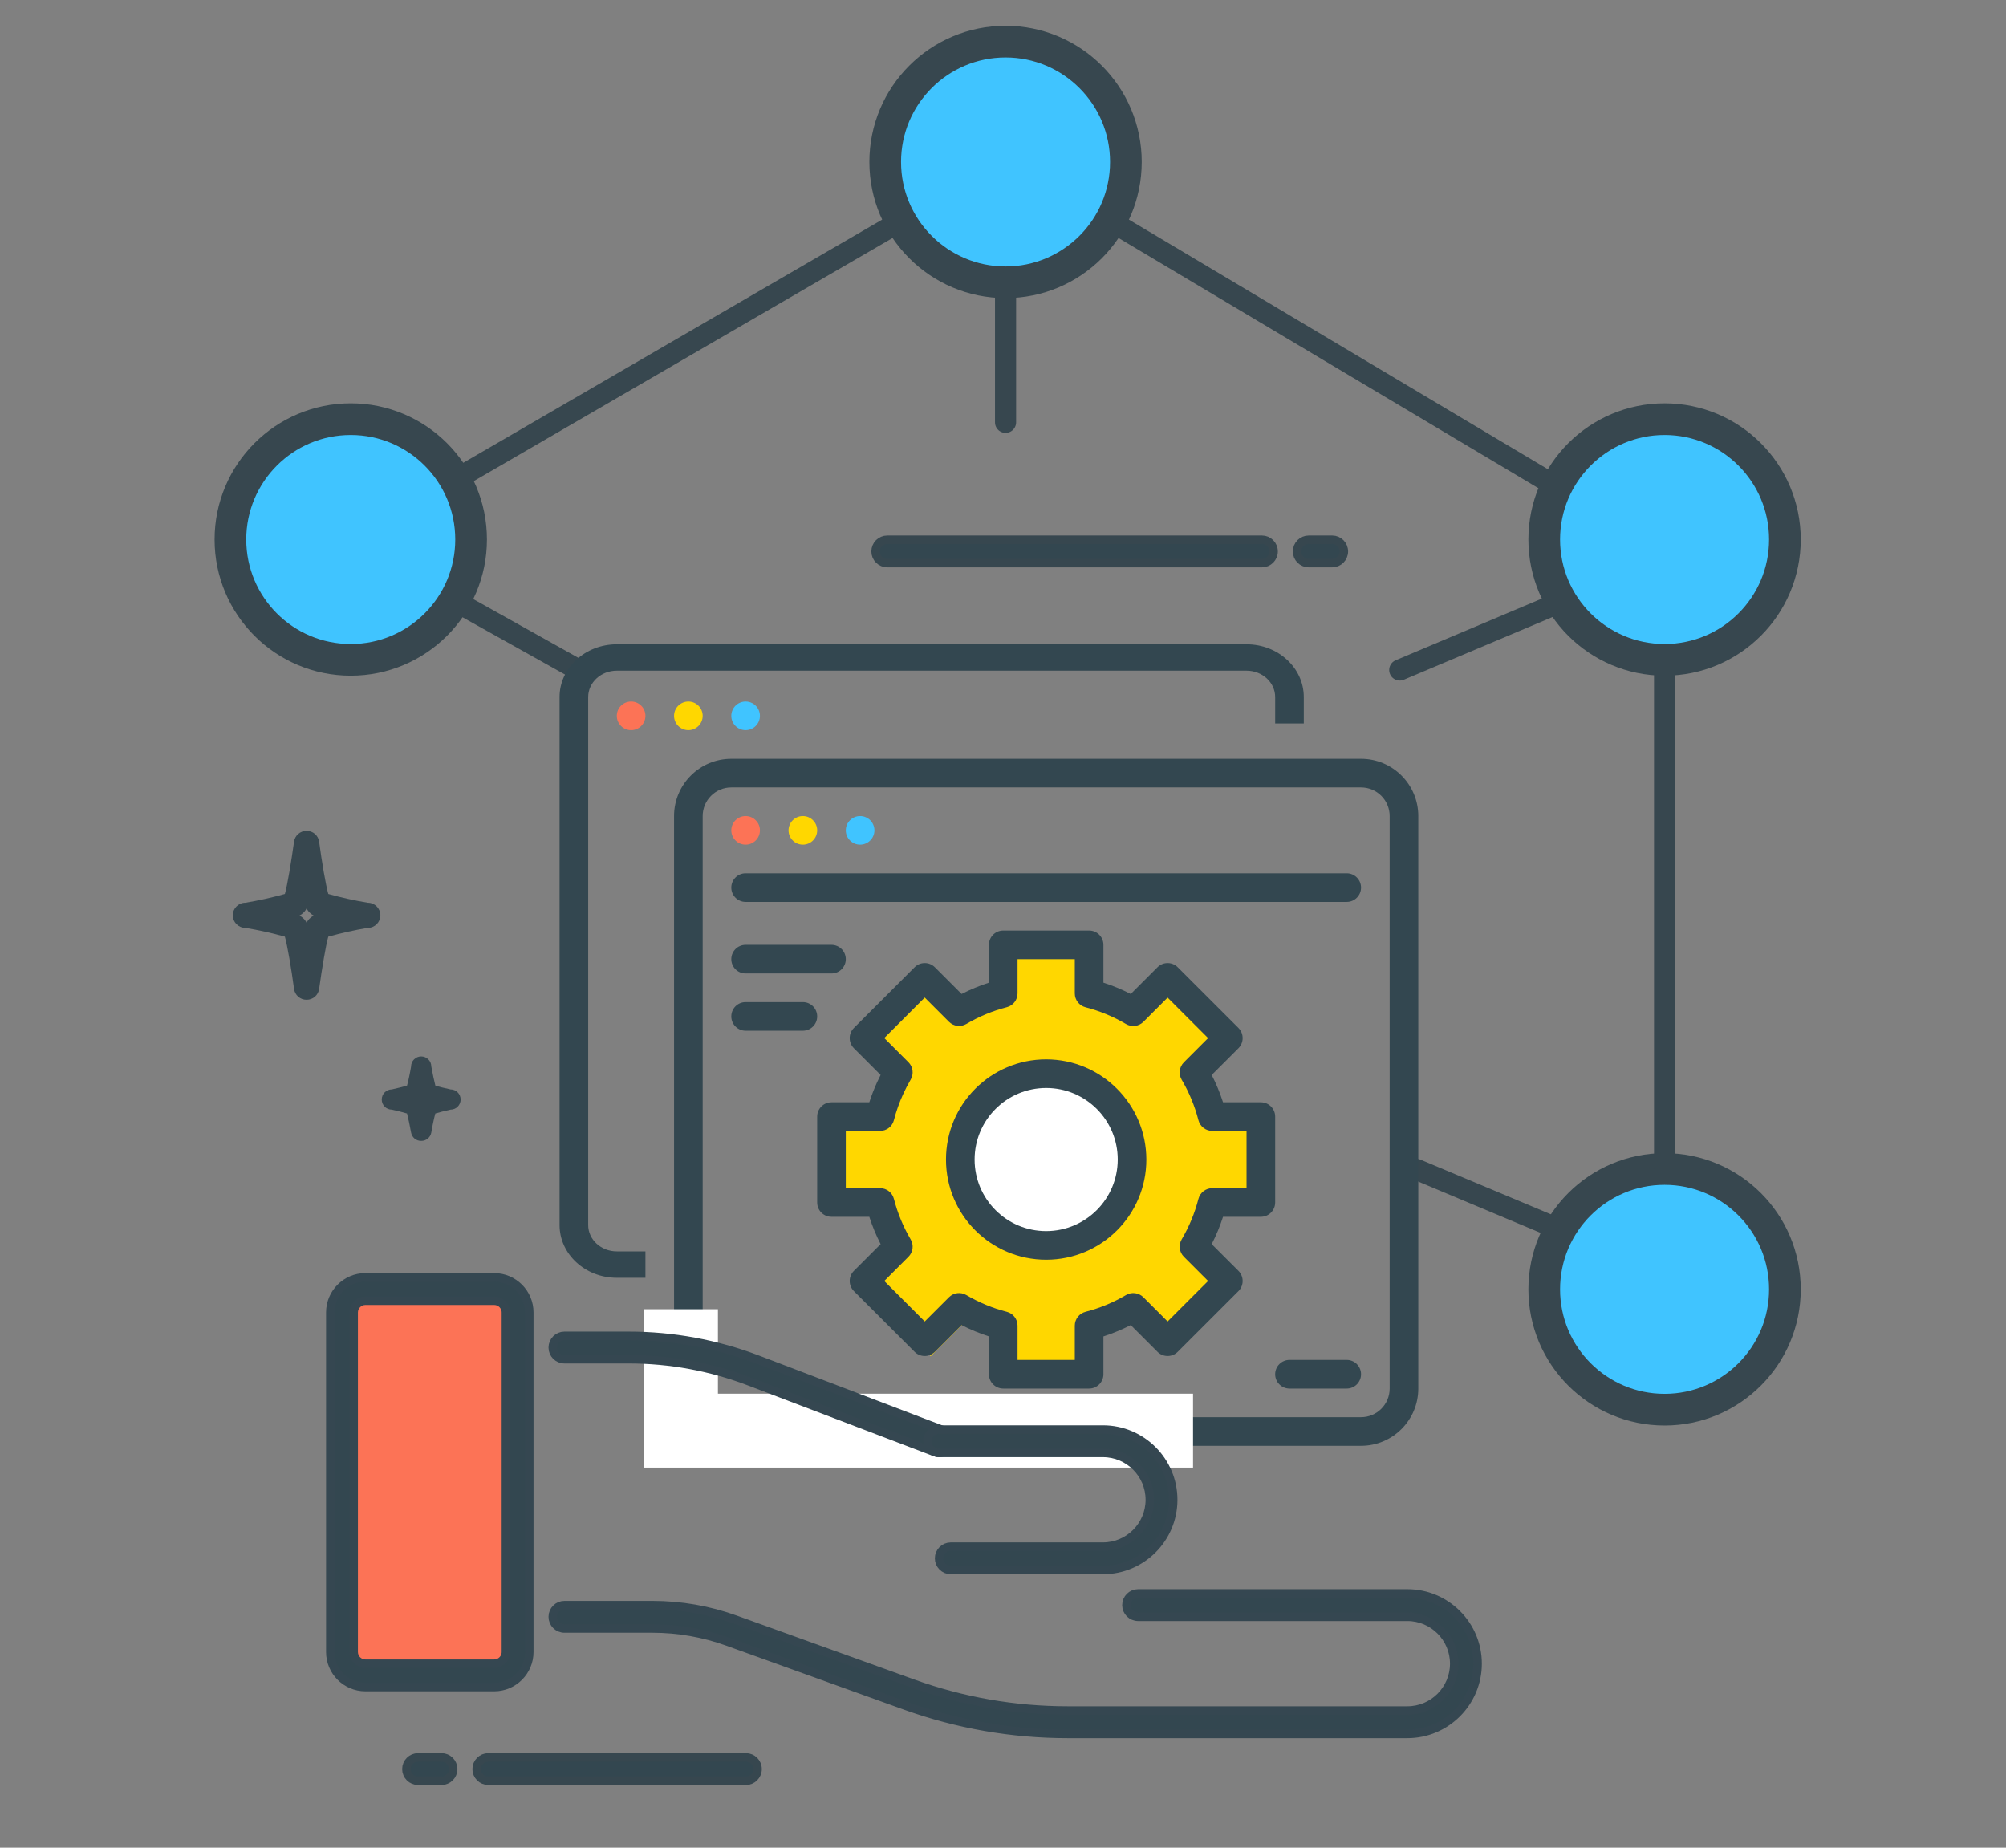 <?xml version="1.0" encoding="UTF-8"?> <svg xmlns="http://www.w3.org/2000/svg" xmlns:xlink="http://www.w3.org/1999/xlink" width="190px" height="175px" viewBox="0 0 190 175" version="1.1"><rect x="0" y="0" width="190" height="175" fill="#808080" stroke="none"/><title>Icon</title><g id="Page-1" stroke="none" stroke-width="1" fill="none" fill-rule="evenodd"><g id="Hire-Flutter-developers" transform="translate(-311, -10050)"><g id="Solutions" transform="translate(220, 8553)"><g id="Custom-Solutions" transform="translate(2, 1394)"><g id="Icon" transform="translate(89, 103)"><rect id="Rectangle" x="0" y="0" width="190" height="175"></rect><g id="Group-86" transform="translate(21.824, 3.941)"><g id="Group-57" stroke="#37474F" stroke-linecap="round"><circle id="Oval" stroke-width="3" fill="#40C4FF" cx="73.418" cy="11.398" r="11.398"></circle><circle id="Oval" stroke-width="3" fill="#40C4FF" cx="135.837" cy="47.157" r="11.398"></circle><circle id="Oval" stroke-width="3" fill="#40C4FF" cx="135.837" cy="118.175" r="11.398"></circle><circle id="Oval" stroke-width="3" fill="#40C4FF" cx="11.398" cy="47.157" r="11.398"></circle><line x1="63.486" y1="16.996" x2="21.295" y2="41.491" id="Path" stroke-width="2"></line><line x1="135.837" y1="58.587" x2="135.837" y2="106.744" id="Path" stroke-width="2"></line><line x1="83.382" y1="16.996" x2="125.606" y2="42.158" id="Path" stroke-width="2"></line><line x1="125.44" y1="112.309" x2="112.331" y2="106.813" id="Path" stroke-width="2"></line><line x1="73.418" y1="22.828" x2="73.418" y2="36.059" id="Path" stroke-width="2"></line><line x1="21.829" y1="53.289" x2="33.393" y2="59.754" id="Path" stroke-width="2"></line><line x1="125.44" y1="53.322" x2="110.755" y2="59.516" id="Path" stroke-width="2"></line></g><g id="technical" transform="translate(8.788, 46.509)"><g id="feature" transform="translate(22.387, 10.55)"><path d="M5.422,60.022 L8.134,60.022 L8.134,57.522 L5.422,57.522 C3.925,57.522 2.711,56.403 2.711,55.022 L2.711,5.022 C2.711,3.641 3.925,2.522 5.422,2.522 L65.068,2.522 C66.566,2.522 67.78,3.641 67.78,5.022 L67.78,7.522 L70.491,7.522 L70.491,5.022 C70.491,2.26 68.063,0.022 65.068,0.022 L5.422,0.022 C2.428,0.022 7.81597009e-14,2.26 7.81597009e-14,5.022 L7.81597009e-14,55.022 C7.81597009e-14,57.783 2.428,60.022 5.422,60.022 Z" id="Path" fill="#334750" fill-rule="nonzero"></path><path d="M6.778,5.444 C7.527,5.444 8.134,6.051 8.134,6.8 C8.134,7.548 7.527,8.155 6.778,8.155 C6.029,8.155 5.422,7.548 5.422,6.8 C5.422,6.051 6.029,5.444 6.778,5.444 Z" id="Path" fill="#FC7356" fill-rule="nonzero"></path><path d="M12.2,5.444 C12.949,5.444 13.556,6.051 13.556,6.8 C13.556,7.548 12.949,8.155 12.2,8.155 C11.452,8.155 10.845,7.548 10.845,6.8 C10.845,6.051 11.452,5.444 12.2,5.444 Z" id="Path" fill="#FFD700" fill-rule="nonzero"></path><path d="M17.623,5.444 C18.371,5.444 18.978,6.051 18.978,6.8 C18.978,7.548 18.371,8.155 17.623,8.155 C16.874,8.155 16.267,7.548 16.267,6.8 C16.267,6.051 16.874,5.444 17.623,5.444 Z" id="Path" fill="#40C4FF" fill-rule="nonzero"></path><path d="M10.845,70.513 C10.845,73.507 13.273,75.935 16.267,75.935 L75.913,75.935 C78.908,75.935 81.336,73.507 81.336,70.513 L81.336,16.289 C81.336,13.294 78.908,10.866 75.913,10.866 L16.267,10.866 C13.273,10.866 10.845,13.294 10.845,16.289 L10.845,70.513 Z M13.556,16.289 C13.556,14.791 14.77,13.578 16.267,13.578 L75.913,13.578 C77.411,13.578 78.624,14.791 78.624,16.289 L78.624,70.513 C78.624,72.01 77.411,73.224 75.913,73.224 L16.267,73.224 C14.77,73.224 13.556,72.01 13.556,70.513 L13.556,16.289 Z" id="Shape" fill="#334750" fill-rule="nonzero"></path><path d="M17.623,16.289 C18.371,16.289 18.978,16.896 18.978,17.644 C18.978,18.393 18.371,19 17.623,19 C16.874,19 16.267,18.393 16.267,17.644 C16.267,16.896 16.874,16.289 17.623,16.289 Z" id="Path" fill="#FC7356" fill-rule="nonzero"></path><path d="M23.045,16.289 C23.794,16.289 24.401,16.896 24.401,17.644 C24.401,18.393 23.794,19 23.045,19 C22.296,19 21.689,18.393 21.689,17.644 C21.689,16.896 22.296,16.289 23.045,16.289 Z" id="Path" fill="#FFD700" fill-rule="nonzero"></path><path d="M28.467,16.289 C29.216,16.289 29.823,16.896 29.823,17.644 C29.823,18.393 29.216,19 28.467,19 C27.719,19 27.112,18.393 27.112,17.644 C27.112,16.896 27.719,16.289 28.467,16.289 Z" id="Path" fill="#40C4FF" fill-rule="nonzero"></path><path d="M17.623,21.711 L74.558,21.711 C75.306,21.711 75.913,22.318 75.913,23.067 C75.913,23.815 75.306,24.422 74.558,24.422 L17.623,24.422 C16.874,24.422 16.267,23.815 16.267,23.067 C16.267,22.318 16.874,21.711 17.623,21.711 Z" id="Path" fill="#334750" fill-rule="nonzero"></path><path d="M17.623,28.489 L25.756,28.489 C26.505,28.489 27.112,29.096 27.112,29.845 C27.112,30.593 26.505,31.2 25.756,31.2 L17.623,31.2 C16.874,31.2 16.267,30.593 16.267,29.845 C16.267,29.096 16.874,28.489 17.623,28.489 Z" id="Path" fill="#334750" fill-rule="nonzero"></path><path d="M17.623,33.912 L23.045,33.912 C23.794,33.912 24.401,34.518 24.401,35.267 C24.401,36.016 23.794,36.623 23.045,36.623 L17.623,36.623 C16.874,36.623 16.267,36.016 16.267,35.267 C16.267,34.518 16.874,33.912 17.623,33.912 Z" id="Path" fill="#334750" fill-rule="nonzero"></path><polygon id="Path-2" fill="#FFD700" fill-rule="nonzero" points="42.75 67.45 42.75 69.35 49.4 69.35 49.4 63.65 54.15 63.65 57.95 65.55 63.65 59.85 60.8 57 60.8 52.25 66.5 52.25 67.45 44.65 60.8 44.65 60.8 40.85 63.65 37.05 57.95 31.35 55.1 34.2 49.4 32.3 49.4 28.5 42.75 28.5 42.75 34.2 38.95 34.2 35.15 31.35 29.45 37.05 32.3 40.85 29.45 44.65 27.55 44.65 25.65 44.65 25.65 52.25 29.45 52.25 32.3 57 29.45 59.85 32.3 63.65 35.15 67.45 38.95 63.65 42.75 65.55"></polygon><path d="M67.78,44.756 C67.78,44.007 67.173,43.401 66.424,43.401 L62.841,43.401 C62.554,42.51 62.196,41.643 61.769,40.812 L64.303,38.28 C64.831,37.75 64.831,36.892 64.303,36.362 L58.551,30.611 C58.021,30.082 57.163,30.082 56.634,30.611 L54.102,33.143 C53.268,32.717 52.403,32.359 51.513,32.072 L51.513,28.489 C51.513,27.74 50.906,27.134 50.157,27.134 L42.023,27.134 C41.274,27.134 40.668,27.74 40.668,28.489 L40.668,32.072 C39.778,32.359 38.912,32.717 38.079,33.143 L35.547,30.611 C35.017,30.082 34.159,30.082 33.63,30.611 L27.878,36.362 C27.349,36.892 27.349,37.75 27.878,38.28 L30.41,40.812 C30.297,41.033 30.188,41.256 30.085,41.481 C29.799,42.106 29.55,42.747 29.339,43.401 L25.756,43.401 C25.007,43.401 24.401,44.007 24.401,44.756 L24.401,52.89 C24.401,53.639 25.007,54.245 25.756,54.245 L29.339,54.245 C29.626,55.136 29.984,56.003 30.411,56.835 L27.878,59.367 C27.349,59.896 27.349,60.754 27.878,61.284 L33.63,67.035 C34.159,67.564 35.017,67.564 35.547,67.035 L38.079,64.503 C38.912,64.929 39.778,65.287 40.668,65.574 L40.668,69.157 C40.668,69.906 41.274,70.513 42.023,70.513 L50.157,70.513 C50.906,70.513 51.513,69.906 51.513,69.157 L51.513,65.574 C52.403,65.287 53.268,64.929 54.102,64.503 L56.634,67.035 C57.163,67.564 58.021,67.564 58.551,67.035 L64.303,61.284 C64.831,60.754 64.831,59.896 64.303,59.367 L61.769,56.835 C62.196,56.003 62.554,55.136 62.841,54.245 L66.424,54.245 C67.173,54.245 67.78,53.639 67.78,52.89 L67.78,44.756 Z M65.068,51.534 L61.823,51.534 C61.205,51.534 60.666,51.953 60.511,52.551 C60.165,53.896 59.631,55.188 58.925,56.385 C58.611,56.917 58.697,57.594 59.134,58.032 L61.426,60.325 L57.592,64.16 L55.299,61.867 C54.861,61.429 54.183,61.343 53.651,61.658 C52.454,62.364 51.163,62.898 49.818,63.244 C49.22,63.398 48.801,63.938 48.801,64.556 L48.801,67.801 L43.379,67.801 L43.379,64.556 C43.379,63.938 42.96,63.398 42.362,63.244 C41.017,62.898 39.726,62.364 38.529,61.658 C37.997,61.343 37.319,61.429 36.882,61.867 L34.588,64.16 L30.755,60.325 L33.047,58.032 C33.483,57.594 33.57,56.917 33.255,56.385 C32.549,55.188 32.016,53.896 31.669,52.551 C31.515,51.953 30.975,51.534 30.357,51.534 L27.112,51.534 L27.112,46.112 L30.357,46.112 C30.975,46.112 31.515,45.693 31.669,45.095 C31.888,44.242 32.183,43.411 32.551,42.611 C32.763,42.147 32.998,41.694 33.255,41.255 C33.569,40.723 33.483,40.046 33.047,39.609 L30.755,37.316 L34.588,33.48 L36.882,35.775 C37.319,36.212 37.997,36.297 38.529,35.983 C39.726,35.277 41.017,34.743 42.362,34.396 C42.96,34.242 43.379,33.702 43.379,33.085 L43.379,29.845 L48.801,29.845 L48.801,33.09 C48.801,33.708 49.22,34.248 49.818,34.402 C51.163,34.748 52.454,35.282 53.651,35.988 C54.183,36.303 54.861,36.217 55.299,35.78 L57.592,33.486 L61.426,37.321 L59.134,39.615 C58.697,40.052 58.611,40.729 58.925,41.262 C59.631,42.459 60.165,43.75 60.511,45.095 C60.666,45.693 61.205,46.112 61.823,46.112 L65.068,46.112 L65.068,51.534 Z" id="Shape" fill="#334750" fill-rule="nonzero"></path><circle id="Oval" fill="#FFFFFF" cx="46.075" cy="48.925" r="7.125"></circle><path d="M46.09,39.334 C40.849,39.334 36.601,43.582 36.601,48.823 C36.601,54.064 40.849,58.312 46.09,58.312 C51.331,58.312 55.579,54.064 55.579,48.823 C55.573,43.585 51.328,39.34 46.09,39.334 Z M46.09,55.601 C42.347,55.601 39.312,52.566 39.312,48.823 C39.312,45.08 42.347,42.045 46.09,42.045 C49.833,42.045 52.868,45.08 52.868,48.823 C52.863,52.564 49.832,55.596 46.09,55.601 Z" id="Shape" fill="#334750" fill-rule="nonzero"></path><path d="M69.135,67.801 L74.558,67.801 C75.306,67.801 75.913,68.408 75.913,69.157 C75.913,69.906 75.306,70.513 74.558,70.513 L69.135,70.513 C68.387,70.513 67.78,69.906 67.78,69.157 C67.78,68.408 68.387,67.801 69.135,67.801 Z" id="Path" fill="#334750" fill-rule="nonzero"></path><polygon id="Path-91" fill="#FFFFFF" points="8 78 8 63 15 63 15 71 60 71 60 78"></polygon></g><path d="M58.333,87.161 C58.202,87.161 58.067,87.139 57.938,87.087 L40.374,80.395 C36.704,78.997 32.851,78.288 28.926,78.288 L22.849,78.288 C22.237,78.288 21.74,77.791 21.74,77.179 C21.74,76.567 22.237,76.07 22.849,76.07 L28.926,76.07 C33.121,76.07 37.24,76.826 41.163,78.321 L58.731,85.015 C59.303,85.231 59.589,85.872 59.371,86.447 C59.201,86.888 58.78,87.161 58.333,87.161 Z" id="Path" stroke="#354751" stroke-width="0.8" fill="#334750" fill-rule="nonzero"></path><path d="M102.689,113.774 L70.51,113.774 C65.245,113.774 60.063,112.869 55.109,111.087 L38.312,105.039 C36.016,104.211 33.614,103.792 31.174,103.792 L22.849,103.792 C22.237,103.792 21.74,103.295 21.74,102.683 C21.74,102.072 22.237,101.574 22.849,101.574 L31.176,101.574 C33.874,101.574 36.526,102.038 39.065,102.952 L55.863,109 C60.576,110.696 65.503,111.554 70.512,111.554 L102.689,111.554 C105.135,111.554 107.125,109.565 107.125,107.119 C107.125,104.673 105.135,102.683 102.689,102.683 L77.185,102.683 C76.573,102.683 76.076,102.186 76.076,101.574 C76.076,100.963 76.573,100.466 77.185,100.466 L102.689,100.466 C106.357,100.466 109.342,103.451 109.342,107.119 C109.342,110.787 106.357,113.774 102.689,113.774 L102.689,113.774 Z" id="Path" stroke="#354751" stroke-width="0.8" fill="#334750" fill-rule="nonzero"></path><path d="M1.78,73.854 L1.78,106.012 C1.78,107.236 2.774,108.23 3.998,108.23 L16.196,108.23 C17.419,108.23 18.413,107.236 18.413,106.012 L18.413,73.854 C18.413,72.631 17.419,71.637 16.196,71.637 L3.998,71.637 C2.774,71.637 1.78,72.631 1.78,73.854 Z" id="Path" fill="#FC7356" fill-rule="nonzero"></path><g id="Group" transform="translate(0.671, 0.668)" fill="#334750" fill-rule="nonzero" stroke-width="0.8"><path d="M15.524,108.671 L3.327,108.671 C1.492,108.671 0,107.179 0,105.345 L0,73.187 C0,71.352 1.492,69.86 3.327,69.86 L15.524,69.86 C17.359,69.86 18.851,71.352 18.851,73.187 L18.851,105.345 C18.851,107.179 17.359,108.671 15.524,108.671 Z M3.327,72.078 C2.715,72.078 2.218,72.575 2.218,73.187 L2.218,105.345 C2.218,105.956 2.715,106.453 3.327,106.453 L15.524,106.453 C16.136,106.453 16.633,105.956 16.633,105.345 L16.633,73.187 C16.633,72.575 16.136,72.078 15.524,72.078 L3.327,72.078 Z" id="Shape" stroke="#354751"></path><path d="M73.187,97.582 L58.771,97.582 C58.159,97.582 57.662,97.085 57.662,96.473 C57.662,95.862 58.159,95.365 58.771,95.365 L73.187,95.365 C75.633,95.365 77.622,93.375 77.622,90.929 C77.622,88.483 75.633,86.493 73.187,86.493 L57.662,86.493 C57.05,86.493 56.553,85.996 56.553,85.385 C56.553,84.773 57.05,84.276 57.662,84.276 L73.187,84.276 C76.855,84.276 79.84,87.261 79.84,90.929 C79.84,94.597 76.855,97.582 73.187,97.582 Z" id="Path" stroke="#354751"></path><path d="M10.534,117.542 L8.317,117.542 C7.705,117.542 7.208,117.045 7.208,116.433 C7.208,115.822 7.705,115.325 8.317,115.325 L10.534,115.325 C11.146,115.325 11.643,115.822 11.643,116.433 C11.643,117.045 11.146,117.542 10.534,117.542 Z" id="Path" stroke="#37474F"></path><path d="M39.366,117.542 L14.97,117.542 C14.358,117.542 13.861,117.045 13.861,116.433 C13.861,115.822 14.358,115.325 14.97,115.325 L39.366,115.325 C39.977,115.325 40.474,115.822 40.474,116.433 C40.474,117.045 39.977,117.542 39.366,117.542 Z" id="Path" stroke="#37474F"></path><path d="M94.895,2.218 L92.677,2.218 C92.065,2.218 91.568,1.721 91.568,1.109 C91.568,0.497 92.065,0 92.677,0 L94.895,0 C95.506,0 96.003,0.497 96.003,1.109 C96.003,1.721 95.506,2.218 94.895,2.218 Z" id="Path" stroke="#37474F"></path><path d="M88.241,2.218 L52.757,2.218 C52.145,2.218 51.648,1.721 51.648,1.109 C51.648,0.497 52.145,0 52.757,0 L88.241,0 C88.853,0 89.35,0.497 89.35,1.109 C89.35,1.721 88.853,2.218 88.241,2.218 Z" id="Path" stroke="#37474F"></path></g></g><g id="Group-52" transform="translate(0.225, 74.116)" fill="#37474F" fill-rule="nonzero"><path d="M6.99,16.634 C6.389,16.639 5.879,16.195 5.801,15.6 C5.551,13.722 5.171,11.487 4.933,10.655 C3.701,10.312 2.451,10.034 1.189,9.823 C0.532,9.823 0,9.291 0,8.634 C0,7.978 0.532,7.445 1.189,7.445 C2.451,7.235 3.701,6.957 4.933,6.613 C5.171,5.793 5.539,3.547 5.801,1.668 C5.879,1.073 6.389,0.629 6.99,0.634 C7.59,0.629 8.1,1.073 8.178,1.668 C8.428,3.547 8.808,5.781 9.046,6.613 C10.278,6.957 11.528,7.235 12.79,7.445 C13.447,7.445 13.979,7.978 13.979,8.634 C13.979,9.291 13.447,9.823 12.79,9.823 C11.528,10.033 10.278,10.311 9.046,10.655 C8.808,11.475 8.44,13.722 8.178,15.6 C8.1,16.195 7.59,16.639 6.99,16.634 L6.99,16.634 Z M6.312,8.658 C6.458,8.73 6.591,8.826 6.704,8.943 C6.825,9.058 6.922,9.195 6.99,9.347 C7.057,9.195 7.154,9.058 7.275,8.943 C7.388,8.826 7.521,8.729 7.667,8.658 C7.521,8.587 7.388,8.49 7.275,8.373 C7.154,8.258 7.057,8.121 6.99,7.969 C6.922,8.121 6.825,8.258 6.704,8.373 C6.592,8.491 6.459,8.587 6.312,8.658 L6.312,8.658 Z" id="Shape"></path><path d="M17.845,30 C17.373,30.007 16.967,29.669 16.887,29.205 C16.772,28.572 16.609,27.796 16.503,27.404 C16.168,27.298 15.545,27.145 15.066,27.039 C14.537,27.039 14.108,26.611 14.108,26.081 C14.108,25.552 14.537,25.123 15.066,25.123 C15.603,25.008 16.187,24.855 16.503,24.759 C16.618,24.366 16.781,23.6 16.887,22.958 C16.887,22.429 17.316,22 17.845,22 C18.374,22 18.803,22.429 18.803,22.958 C18.918,23.59 19.081,24.366 19.186,24.759 C19.502,24.865 20.077,25.008 20.623,25.123 C21.152,25.123 21.581,25.552 21.581,26.081 C21.581,26.611 21.152,27.039 20.623,27.039 C20.087,27.154 19.502,27.308 19.186,27.404 C19.071,27.796 18.908,28.563 18.803,29.205 C18.723,29.669 18.316,30.007 17.845,30 L17.845,30 Z" id="Path"></path></g></g></g></g></g></g></g></svg> 